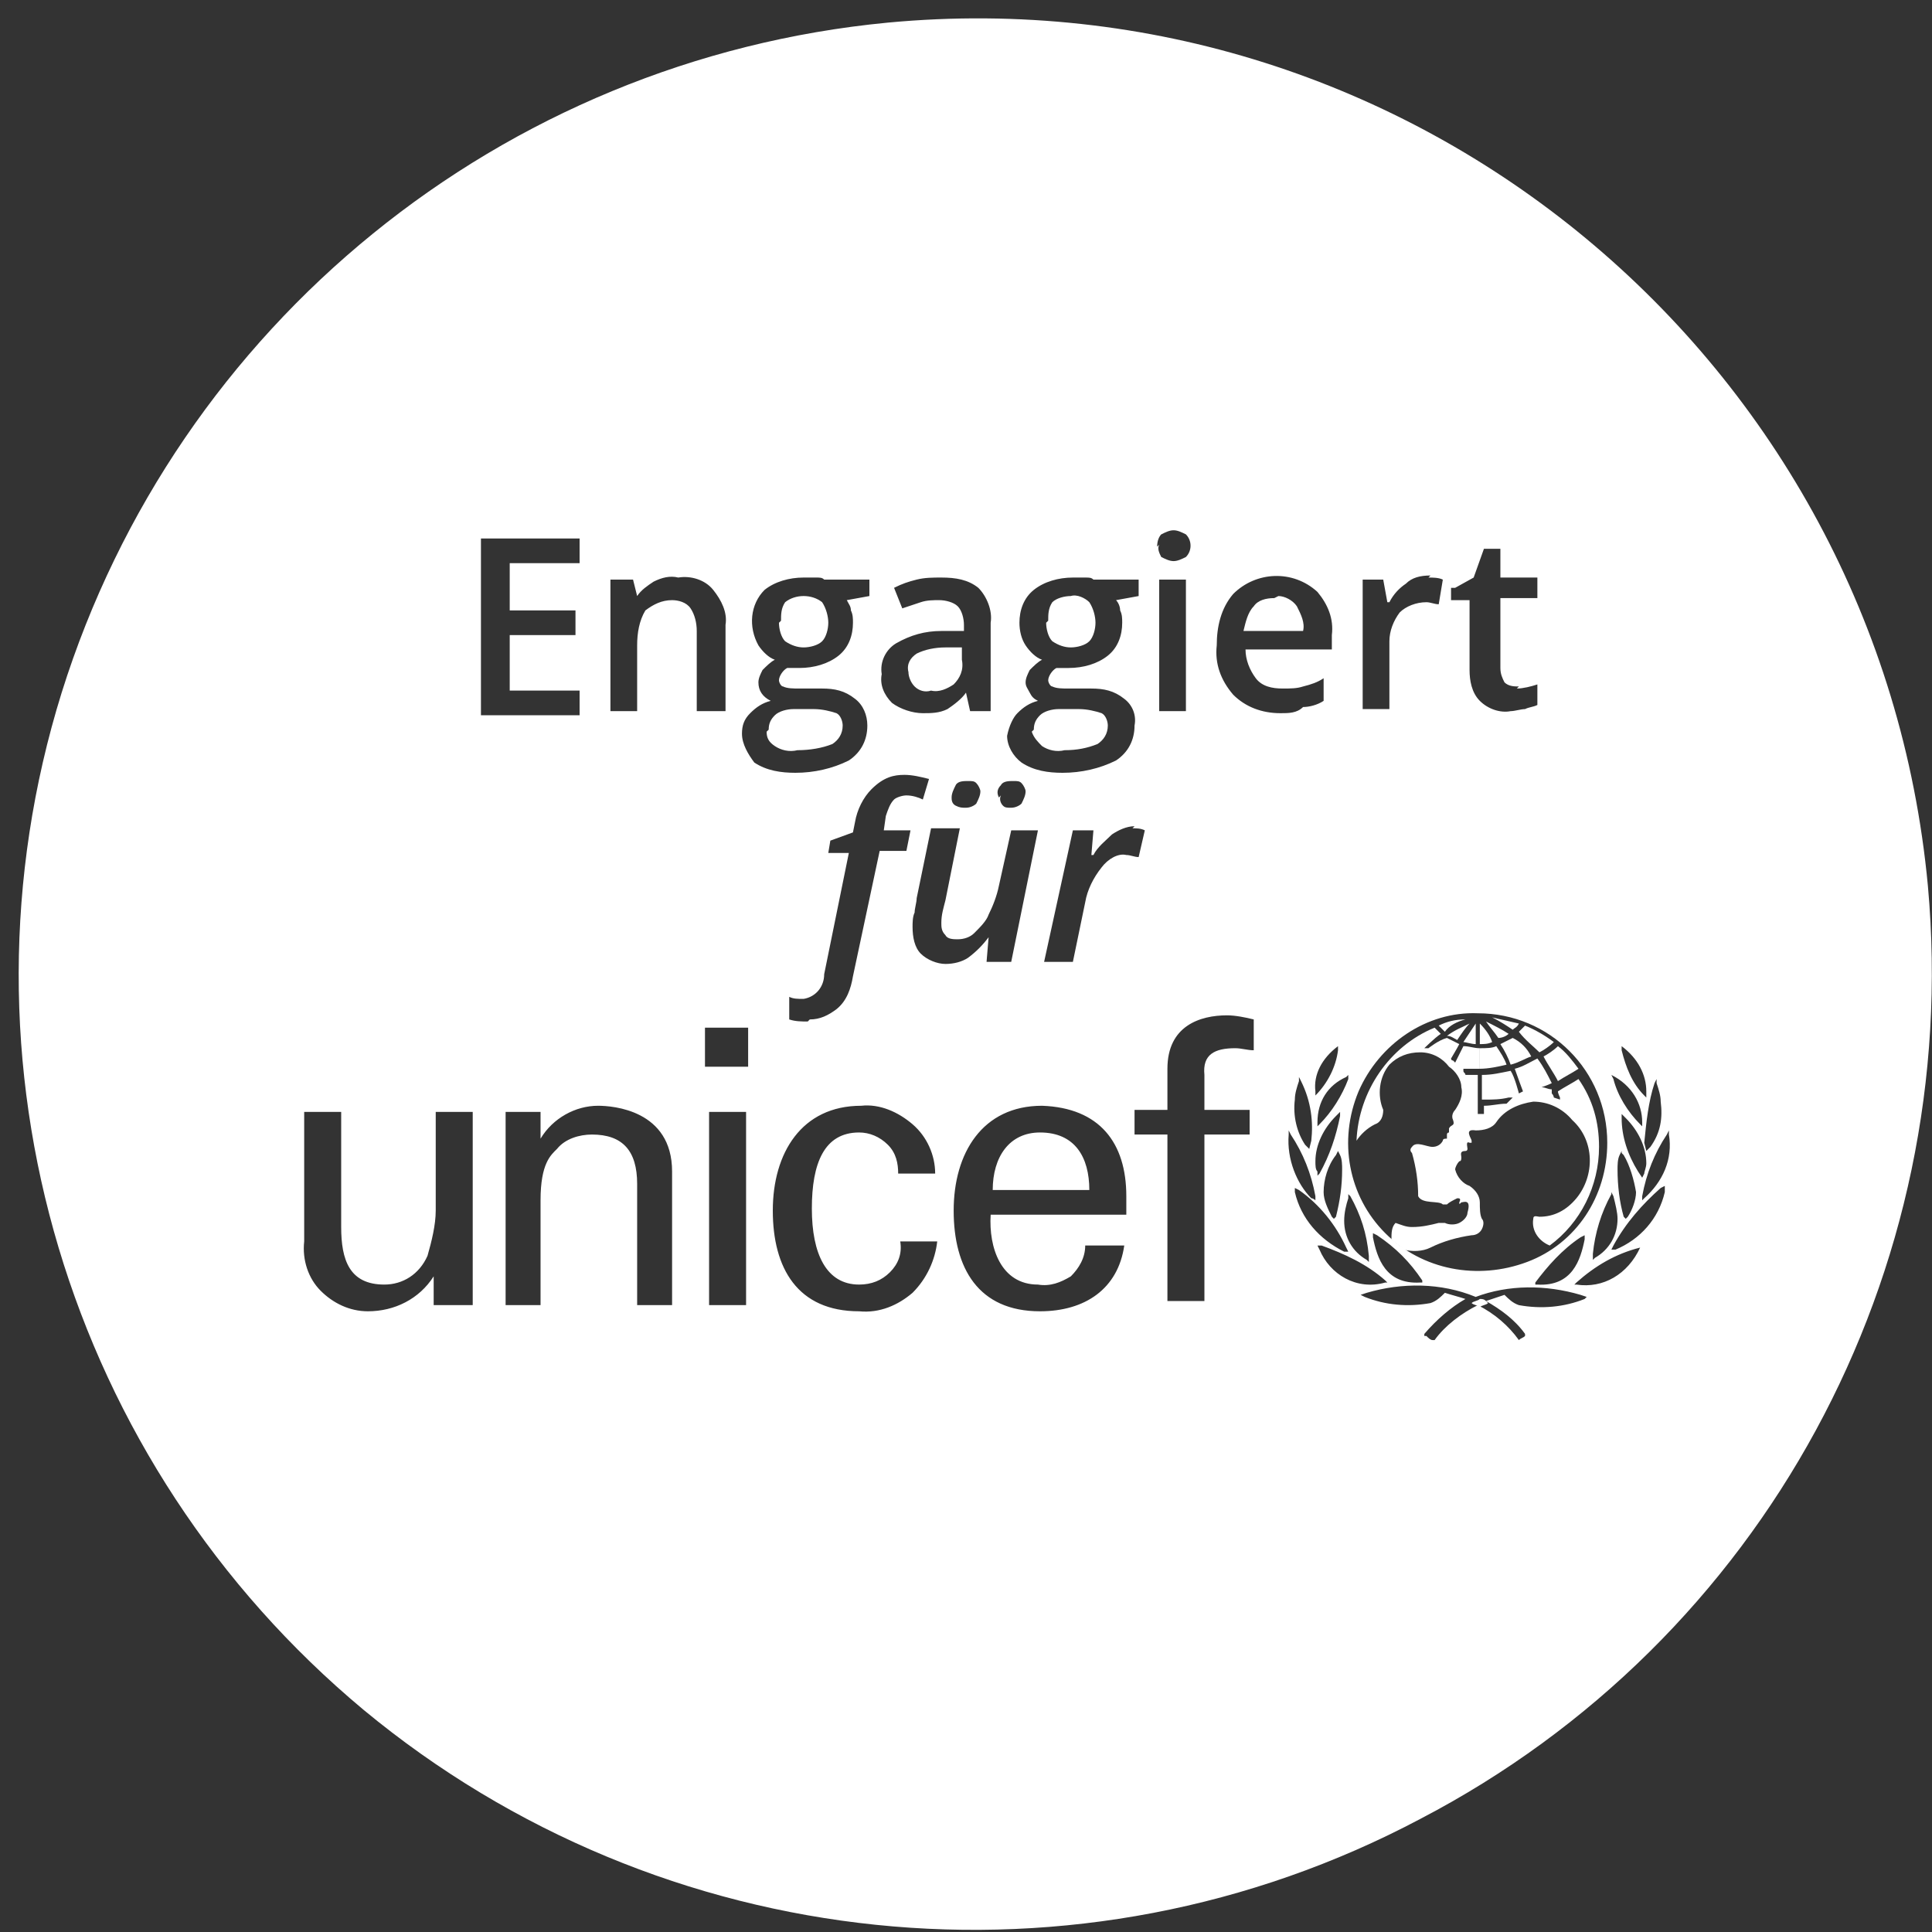 <svg version="1.1" id="Ebene_1" xmlns="http://www.w3.org/2000/svg" x="0" y="0" viewBox="0 0 94 94" xml:space="preserve"><rect x="0" y="0" width="94" height="94" fill="#333333" stroke="none"/><style>.st0{fill-rule:evenodd;clip-rule:evenodd;fill:#fff}</style><path class="st0" d="M70.9 50.6c.2-.3.4-.6.6-.8-.4.2-.7.3-1.1.6.2 0 .3.1.5.2zm.9.2v-1l-.6.9c.1 0 .4.1.6.1zM40.5 36.2c.3-.2.5-.5.5-.9 0-.2-.1-.5-.3-.6-.3-.1-.7-.2-1.1-.2h-1c-.3 0-.7.1-.9.3-.2.2-.3.4-.3.7l-.1.1c0 .3.1.5.4.7.3.2.7.3 1.1.2.6 0 1.2-.1 1.7-.3zm33.4 13.6c-.4-.1-.9-.2-1.3-.3.4.2.7.4 1 .6.1-.1.2-.1.3-.3zm-.5.5c-.3-.2-.7-.4-1.1-.6.2.3.4.5.6.8.2 0 .4-.1.5-.2zm-1.4-.5v1c.2 0 .4 0 .6-.1-.1-.3-.3-.6-.6-.9zm.8 1.1c-.2.1-.5.1-.8.1v1c.4 0 .9-.1 1.3-.2-.1-.3-.3-.6-.5-.9zM50.7 36.3c.3.2.7.3 1.1.2.6 0 1.1-.1 1.6-.3.3-.2.5-.5.5-.9 0-.2-.1-.5-.3-.6-.3-.1-.7-.2-1.1-.2h-1c-.3 0-.7.1-.9.3-.2.2-.3.4-.3.7l-.1.1c.1.3.3.5.5.7zm-5.4-2.7c.4.1.8-.1 1.1-.3.3-.3.5-.7.4-1.2v-.6H46c-.5 0-1 .1-1.4.3-.3.2-.5.5-.4.9 0 .2.1.5.3.7.2.2.5.3.8.2zm6.8-2.1c.3 0 .7-.1.9-.3s.3-.6.3-.9c0-.3-.1-.7-.3-1-.2-.2-.6-.4-.9-.3-.3 0-.7.1-.9.3-.2.3-.2.6-.2.9l-.1.1c0 .3.1.7.3.9.3.2.6.3.9.3zm-25.7 24c0-.1 0 0 0 0zm12.7-24c.3 0 .7-.1.9-.3s.3-.6.3-.9c0-.3-.1-.7-.3-1-.5-.4-1.3-.4-1.8 0-.2.3-.2.6-.2.9l-.1.1c0 .3.1.7.3.9.3.2.6.3.9.3zm32.2 18.1c-.5 0-.9.1-1.3.3l.3.3c.2-.3.6-.5 1-.6z"/><path class="st0" d="M66.9 54.7c.3-.1.4-.4.4-.7-.3-.7-.2-1.6.3-2.2.4-.4.9-.6 1.5-.6s1.1.3 1.4.7c.3.2.6.6.6 1 .1.4-.1.8-.3 1.1-.1.1-.2.3-.1.5.1.3-.1.2-.2.4v.2s-.1 0-.1.1v.2c-.1 0-.2 0-.2.1-.1.2-.3.3-.5.3-.3 0-.8-.3-1 0-.1.1-.1.2 0 .3.2.7.3 1.4.3 2.1.2.4 1 .2 1.2.4h.2c.1-.1.3-.2.5-.3.1 0 .2 0 .1.2 0 .1 0 .1.1 0 .1 0 .5-.2.3.5 0 .2-.2.4-.4.5-.2.1-.5.1-.7 0H70c-.4.1-.8.2-1.3.2-.3 0-.5-.1-.8-.2-.2.2-.2.5-.2.8.2.2.4.3.6.5.4.1.9.1 1.3-.1.6-.3 1.3-.5 2-.6.2 0 .4-.1.5-.3.1-.2.1-.4 0-.5-.1-.2-.1-.5-.1-.8 0-.3-.2-.6-.5-.8-.3-.1-.6-.4-.7-.8 0-.1.1-.3.2-.4.1 0 .1-.1.1-.2s-.1-.3.2-.3c.1 0 .1-.1.1-.1 0-.1-.1-.4.1-.3h.1v-.1c0-.1-.4-.6.2-.5.4 0 .8-.1 1-.4.4-.6 1.1-.9 1.8-1 .7 0 1.4.3 1.9.9 1.1 1 1.1 2.7.2 3.8-.5.6-1.1.9-1.8.9-.1 0-.3-.1-.3.1-.1.6.3 1.1.8 1.3 1.5-1.1 2.4-2.9 2.4-4.8 0-1.2-.3-2.3-1-3.3-.3.2-.7.4-1 .6 0 .1.1.3.1.3v.1l-.3-.1s0-.1-.1-.2V53c-.2 0-.3-.1-.5-.1 0 0 .3-.1.5-.2-.2-.4-.4-.8-.7-1.2-.4.2-.7.4-1.1.5.1.3.4 1.1.4 1.1l-.2.1s-.2-.8-.4-1.1c-.5.1-.9.2-1.4.2v1.2h.2c.3 0 .7 0 1.1-.1h.2l-.3.3c-.4 0-.7.1-1.1.1v.4h-.3v-1.9h-.6c0-.1-.1-.1-.1-.2V52h.8v-1c-.3 0-.5-.1-.8-.1l-.4.8-.1-.1s-.1 0-.1-.1c0 0 .3-.5.4-.7l-.6-.3c-.4.1-.9.5-.9.5h-.2s.5-.5.8-.7l-.3-.3c-2.2.9-3.7 3.1-3.8 5.5.2-.3.5-.6.9-.8zm-16.3.4c-1.5 0-2.3 1.2-2.3 2.8H53c0-1.6-.7-2.8-2.4-2.8z"/><path class="st0" d="M75.8 52.6c.3-.2.7-.4 1-.6-.3-.4-.6-.8-1-1.1-.2.2-.5.4-.7.5.2.4.5.8.7 1.2zM72 63.2c-.1.1-.3.1-.4.2.1.1.3.1.4.2.1-.1.3-.1.4-.2l-.1-.1c-.1-.1-.2-.1-.3-.1zm-8.9-33.7c-.2-.3-.6-.5-.9-.5l-.2.1c-.4 0-.8.1-1 .4-.3.3-.4.8-.5 1.2h2.9c.1-.4-.1-.8-.3-1.2z"/><path class="st0" d="M93.8 43.1c-2.4-25.6-25.1-44.4-50.6-42C24.4 2.9 8.6 15.8 3 33.7c-5.6 18 .3 37.5 14.7 49.5 14.5 12 34.8 14.1 51.4 5.3 16.7-8.7 26.4-26.6 24.7-45.4zm-13.3 9.6l.1-.2v.2c.1.3.2.6.2.9.1.8 0 1.5-.5 2.2l-.1.1-.1.1-.1-.4c.1-1 .2-2 .5-2.9zm-1.6-1.8c.8.6 1.2 1.4 1.2 2.2v.3l-.1-.1c-.6-.6-.9-1.4-1.1-2.2v-.2zm0 3.5v-.2l.1.1.1.1c.6.6 1 1.4 1 2.2 0 .2-.1.4-.1.5l-.1.2-.2-.3c-.5-.8-.8-1.7-.8-2.6zm.7 3.6c0 .4-.2.9-.4 1.2l-.1.1-.1-.1c-.2-.7-.3-1.5-.3-2.3 0-.2 0-.5.1-.7l.1-.2v.1l.1.1c.3.5.5 1.2.6 1.8zm-1.2-5.7c1 .5 1.5 1.4 1.5 2.3v.2l-.1-.1c-.6-.6-1.1-1.4-1.3-2.2l-.1-.2zm0 5.7l.1.2c.1.4.2.8.2 1.1 0 .8-.4 1.5-1.1 1.9l-.1.1V61c.1-1 .4-2 .9-2.9V58zm-7.6-29.4l.9-.5.5-1.4h.8v1.4h1.8v1H73v3.4c0 .3.1.5.2.7.2.2.5.2.7.2l-.1.1c.3 0 .7-.1 1-.2v1c-.2.1-.4.1-.6.2-.2 0-.5.1-.7.1-.5.1-1.1-.1-1.5-.5-.4-.4-.5-1-.5-1.5v-3.4h-.9v-.6zm-4.6-.4h1.1l.2 1.1h.1c.2-.4.5-.7.8-.9.3-.3.7-.4 1.2-.4l-.1.1c.2 0 .5 0 .7.1l-.2 1.2c-.2 0-.4-.1-.6-.1-.5 0-1 .2-1.3.5-.3.4-.5.9-.5 1.4v3.3h-1.3v-6.3zm5.7 21.1c3.5 0 6.3 2.8 6.3 6.3 0 2.6-1.5 4.9-3.9 5.8s-5.1.4-6.9-1.4c-1.8-1.8-2.3-4.5-1.3-6.9 1-2.3 3.3-3.9 5.8-3.8zm5.2 10.8v.2c-.2 1-.6 2.3-2.3 2.2h-.1v-.1c.6-.8 1.3-1.6 2.2-2.2l.2-.1zm-7.9 2.3h-.1c-1.7.1-2.1-1.2-2.3-2.2V60l.2.1c.9.6 1.6 1.3 2.2 2.2v.1zm-2.6-1.3v.3l-.1-.1c-.7-.4-1.1-1.1-1.1-1.9 0-.4.1-.8.2-1.1v-.2l.1.1c.5.9.8 1.8.9 2.9zm-1-8.8v.2c-.3.8-.8 1.6-1.4 2.2l-.1.1v-.2c0-1 .5-1.8 1.4-2.2l.1-.1zm-.6 3.9l.1-.2.1.2c.1.2.1.5.1.7 0 .8-.1 1.5-.3 2.3l-.1.1-.1-.1c-.2-.4-.4-.8-.4-1.2 0-.6.2-1.3.6-1.8zm-.8.9l-.1.1V57c-.1-.1-.1-.3-.1-.5 0-.8.4-1.6 1-2.2l.1-.1.1-.1v.2c-.2 1-.5 1.9-1 2.8zm.9-6.2v.2c-.1.8-.5 1.6-1.1 2.2v-.2c-.1-.8.3-1.6 1.1-2.2zM56.5 26c.2-.1.4-.2.6-.2.2 0 .4.1.6.2.3.3.3.8 0 1.1-.2.1-.4.2-.6.2-.2 0-.4-.1-.6-.2-.1-.2-.2-.4-.1-.6l-.1.1c0-.3.1-.5.2-.6zm1.2 2.2v6.4h-1.3v-6.4h1.3zm-8.2 6.5c.3-.3.6-.5 1-.6-.2-.1-.3-.2-.4-.4-.1-.2-.2-.3-.2-.5s.1-.4.2-.6c.2-.2.4-.4.6-.5-.3-.1-.6-.4-.8-.7-.2-.3-.3-.7-.3-1.1 0-.6.2-1.2.7-1.6.5-.4 1.2-.6 1.9-.6h.6c.2 0 .3 0 .4.1h2.2v.8l-1.1.2c.1.1.2.3.2.5.1.2.1.4.1.6 0 .6-.2 1.2-.7 1.6-.5.4-1.2.6-1.9.6h-.6c-.2.1-.4.4-.4.6 0 .1.1.3.2.3.2.1.5.1.8.1h1.1c.6 0 1.1.1 1.6.5.4.3.6.8.5 1.3 0 .7-.3 1.3-.9 1.7-.8.4-1.7.6-2.6.6-.7 0-1.4-.1-2-.5-.4-.3-.7-.8-.7-1.3.1-.5.3-.9.5-1.1zm-.8 3.5c.1-.2.4-.2.6-.2.2 0 .3 0 .4.1.1.1.2.3.2.4 0 .2-.1.4-.2.6-.1.1-.3.2-.5.2s-.3 0-.4-.1c-.1-.1-.2-.3-.1-.5l-.1.1c-.1-.2-.1-.4.1-.6zm-5.1-6.9c.7-.4 1.4-.6 2.2-.6h1.1v-.3c0-.3-.1-.7-.3-.9-.2-.2-.6-.3-.9-.3-.3 0-.6 0-.9.1l-.9.3-.4-1c.4-.2.7-.3 1.1-.4.4-.1.8-.1 1.2-.1.7 0 1.3.1 1.8.5.4.4.7 1.1.6 1.7v4.3h-1l-.2-.9c-.2.3-.6.6-.9.8-.4.2-.8.2-1.2.2-.5 0-1.1-.2-1.5-.5-.4-.4-.6-.9-.5-1.4-.1-.6.2-1.2.7-1.5zm2.7 7.5c0-.2.1-.4.2-.6.1-.2.4-.2.6-.2.2 0 .3 0 .4.1.1.1.2.3.2.4 0 .2-.1.4-.2.6-.1.1-.3.2-.5.2s-.3 0-.5-.1-.2-.3-.2-.4zM44 37.7c.4 0 .8.1 1.2.2l-.3 1c-.2-.1-.5-.2-.8-.2-.2 0-.5.1-.6.2-.2.2-.3.5-.4.8l-.1.7h1.3l-.2 1h-1.3l-1.3 6.1c-.1.6-.3 1.2-.8 1.6-.4.3-.8.5-1.3.5l-.1.1c-.3 0-.6 0-.9-.1v-1.1c.2.1.4.1.7.1.6-.1 1-.6 1-1.2l1.2-5.9h-1l.1-.6 1.1-.4.1-.5c.1-.6.4-1.2.8-1.6.6-.6 1.1-.7 1.6-.7zM22.8 63.5h-1.7v-1.4c-.7 1.1-1.9 1.7-3.2 1.7-.9 0-1.7-.4-2.3-1-.6-.6-.9-1.5-.8-2.4v-6.3h1.8v5.6c0 1.6.4 2.8 2.1 2.8.9 0 1.7-.5 2.1-1.4.2-.7.4-1.5.4-2.2v-4.8H23v9.4zm.6-37.3h4.8v1.2h-3.4v2.3H28v1.2h-3.2v2.7h3.4v1.2h-4.8v-8.6zm9.4 37.3H31v-5.9c0-1.6-.7-2.4-2.2-2.4-.6 0-1.3.2-1.7.7-.3.3-.8.7-.8 2.5v5.1h-1.7v-9.4h1.7v1.3c.6-1 1.7-1.6 2.8-1.6.7 0 3.6.2 3.6 3.2v6.5zm.8-33.9c-.2-.3-.6-.4-.9-.4-.5 0-.9.2-1.3.5-.3.5-.4 1.1-.4 1.7v3.2h-1.3v-6.4h1.1l.2.8c.2-.3.5-.5.8-.7.4-.2.8-.3 1.2-.2.6-.1 1.3.1 1.7.6.4.5.7 1.1.6 1.7v4.2h-1.4v-3.9c0-.4-.1-.8-.3-1.1zm2.7 33.9h-1.8v-9.4h1.8v9.4zm.1-11.6h-2.1V50h2.1v1.9zm-.3-16.2c0-.4.1-.7.4-1 .3-.3.6-.5 1-.6-.4-.2-.6-.5-.6-.9 0-.2.1-.4.2-.6.2-.2.4-.4.6-.5-.3-.1-.6-.4-.8-.7-.5-.9-.4-2 .3-2.7.5-.4 1.2-.6 1.9-.6h.6c.2 0 .3 0 .4.1h2.2v.8l-1.1.2c.1.2.2.3.2.5.1.2.1.4.1.6 0 .6-.2 1.2-.7 1.6-.5.4-1.2.6-1.9.6h-.6c-.2.1-.4.4-.4.6 0 .1.1.3.2.3.2.1.5.1.8.1H40c.6 0 1.1.1 1.6.5.4.3.6.8.6 1.3 0 .7-.3 1.3-.9 1.7-.8.4-1.7.6-2.6.6-.7 0-1.4-.1-2-.5-.3-.4-.6-.9-.6-1.4zm8.3 27.2c-.7.6-1.6 1-2.6.9-3 0-4.2-2.1-4.2-4.9s1.4-5.1 4.3-5.1c.9-.1 1.8.3 2.5.9.7.6 1.1 1.5 1.1 2.4h-1.8c0-.5-.1-1-.5-1.4s-.9-.6-1.4-.6c-1.7 0-2.3 1.5-2.3 3.7s.7 3.7 2.3 3.7c.6 0 1.1-.2 1.5-.6.4-.4.6-.9.5-1.5h1.8c-.1.9-.5 1.8-1.2 2.5zm.4-16.5c-.3-.3-.4-.8-.4-1.3 0-.2 0-.5.1-.7 0-.2.1-.5.1-.7l.7-3.4h1.4l-.7 3.5c-.1.4-.2.7-.2 1.1 0 .2 0 .4.2.6.1.2.4.2.6.2.3 0 .6-.1.8-.3.3-.3.6-.6.7-.9.2-.4.4-.9.5-1.4l.6-2.7h1.3l-1.3 6.4H48l.1-1.2c-.3.4-.6.7-1 1-.3.2-.7.3-1.1.3-.4 0-.9-.2-1.2-.5zm10 12.7h-6.6c-.1 1.6.5 3.4 2.3 3.4.6.1 1.1-.1 1.6-.4.4-.4.7-.9.7-1.5h1.9c-.3 2.1-1.9 3.2-4.1 3.2-3 0-4.2-2.1-4.2-4.9 0-2.8 1.4-5.1 4.3-5.1 2.8.1 4.1 1.8 4.1 4.4v.9zm-1.2-16.9c-.4.5-.7 1.1-.8 1.7l-.6 2.9h-1.4l1.4-6.4h1l-.1 1.2h.1c.2-.4.6-.7.9-1 .3-.2.7-.4 1.1-.4l-.1.1c.2 0 .4 0 .6.1l-.3 1.3c-.2 0-.4-.1-.6-.1-.4-.1-.9.2-1.2.6zm7.4 8.9c-.3 0-.6-.1-.9-.1-1 0-1.6.3-1.5 1.3V54h2.2v1.2h-2.2v8.1h-1.8v-8.1h-1.6V54h1.6v-2c0-2.1 1.6-2.6 2.9-2.6.4 0 .9.1 1.3.2v1.5zm1.3-16.4c-.9 0-1.7-.3-2.3-.9-.6-.7-.9-1.5-.8-2.4 0-.9.2-1.8.8-2.5 1.1-1.1 2.9-1.2 4.1-.1.5.6.8 1.3.7 2.1v.7h-4.2c0 .5.2 1 .5 1.4.3.4.8.5 1.3.5.4 0 .7 0 1-.1.4-.1.7-.2 1-.4v1.1c-.3.2-.7.3-1 .3-.3.3-.7.3-1.1.3zm1.5 20.8l-.1.4-.1-.1-.1-.1c-.4-.6-.6-1.4-.5-2.2 0-.3.1-.6.2-.9v-.2l.1.2c.5 1 .6 2 .5 2.9zm-1.1-.3V55l.1.2c.6.9 1 1.9 1.2 3v.2s-.1-.1-.2-.1c-.7-.7-1.2-1.9-1.1-3.1zM63 58v-.2l.2.1c1 .7 1.8 1.7 2.3 2.8l.1.2h-.2c-1.2-.6-2.1-1.6-2.4-2.9zm1.2 2.8l-.1-.2h.2c1.1.4 2.2.9 3.1 1.7l.1.1h-.1c-1.4.4-2.7-.4-3.2-1.6zm12.9 2.4c-1 .4-2.1.5-3.2.3-.3-.1-.5-.3-.7-.5l-.9.3c.7.4 1.4.9 1.9 1.6v.1c-.1.1-.2.1-.3.2-.5-.7-1.2-1.3-2-1.7-.8.4-1.6 1-2.1 1.7h-.1c-.1 0-.2-.1-.3-.2h-.1v-.1c.6-.7 1.3-1.3 2-1.7-.3-.1-.7-.2-1-.3-.2.2-.4.4-.7.5-1.1.2-2.2.1-3.2-.3l-.2-.1.3-.1c1.7-.5 3.6-.5 5.3.2 1.6-.6 3.4-.6 5.1-.1l.3.1-.1.1zm2.7-2.5c-.6 1.3-1.8 2-3.1 1.8h-.1l.1-.1c.9-.8 1.9-1.4 3.1-1.7h-.1.1zm1.2-2.8v.1c-.3 1.3-1.2 2.3-2.4 2.8h-.2l.1-.2c.6-1.1 1.4-2 2.3-2.8l.2-.1v.2zm-1 .4l-.1.1v-.2c.2-1.1.6-2.1 1.2-3l.1-.2v.2c.2 1.2-.3 2.3-1.2 3.1z"/><path class="st0" d="M74.9 51.2c.2-.1.5-.3.7-.5-.4-.3-.9-.6-1.4-.8l-.3.3c.3.4.7.7 1 1zm-1.3-.7l-.6.3c.2.3.4.7.5 1 .4-.1.7-.3 1-.4-.2-.4-.5-.7-.9-.9z"/></svg>